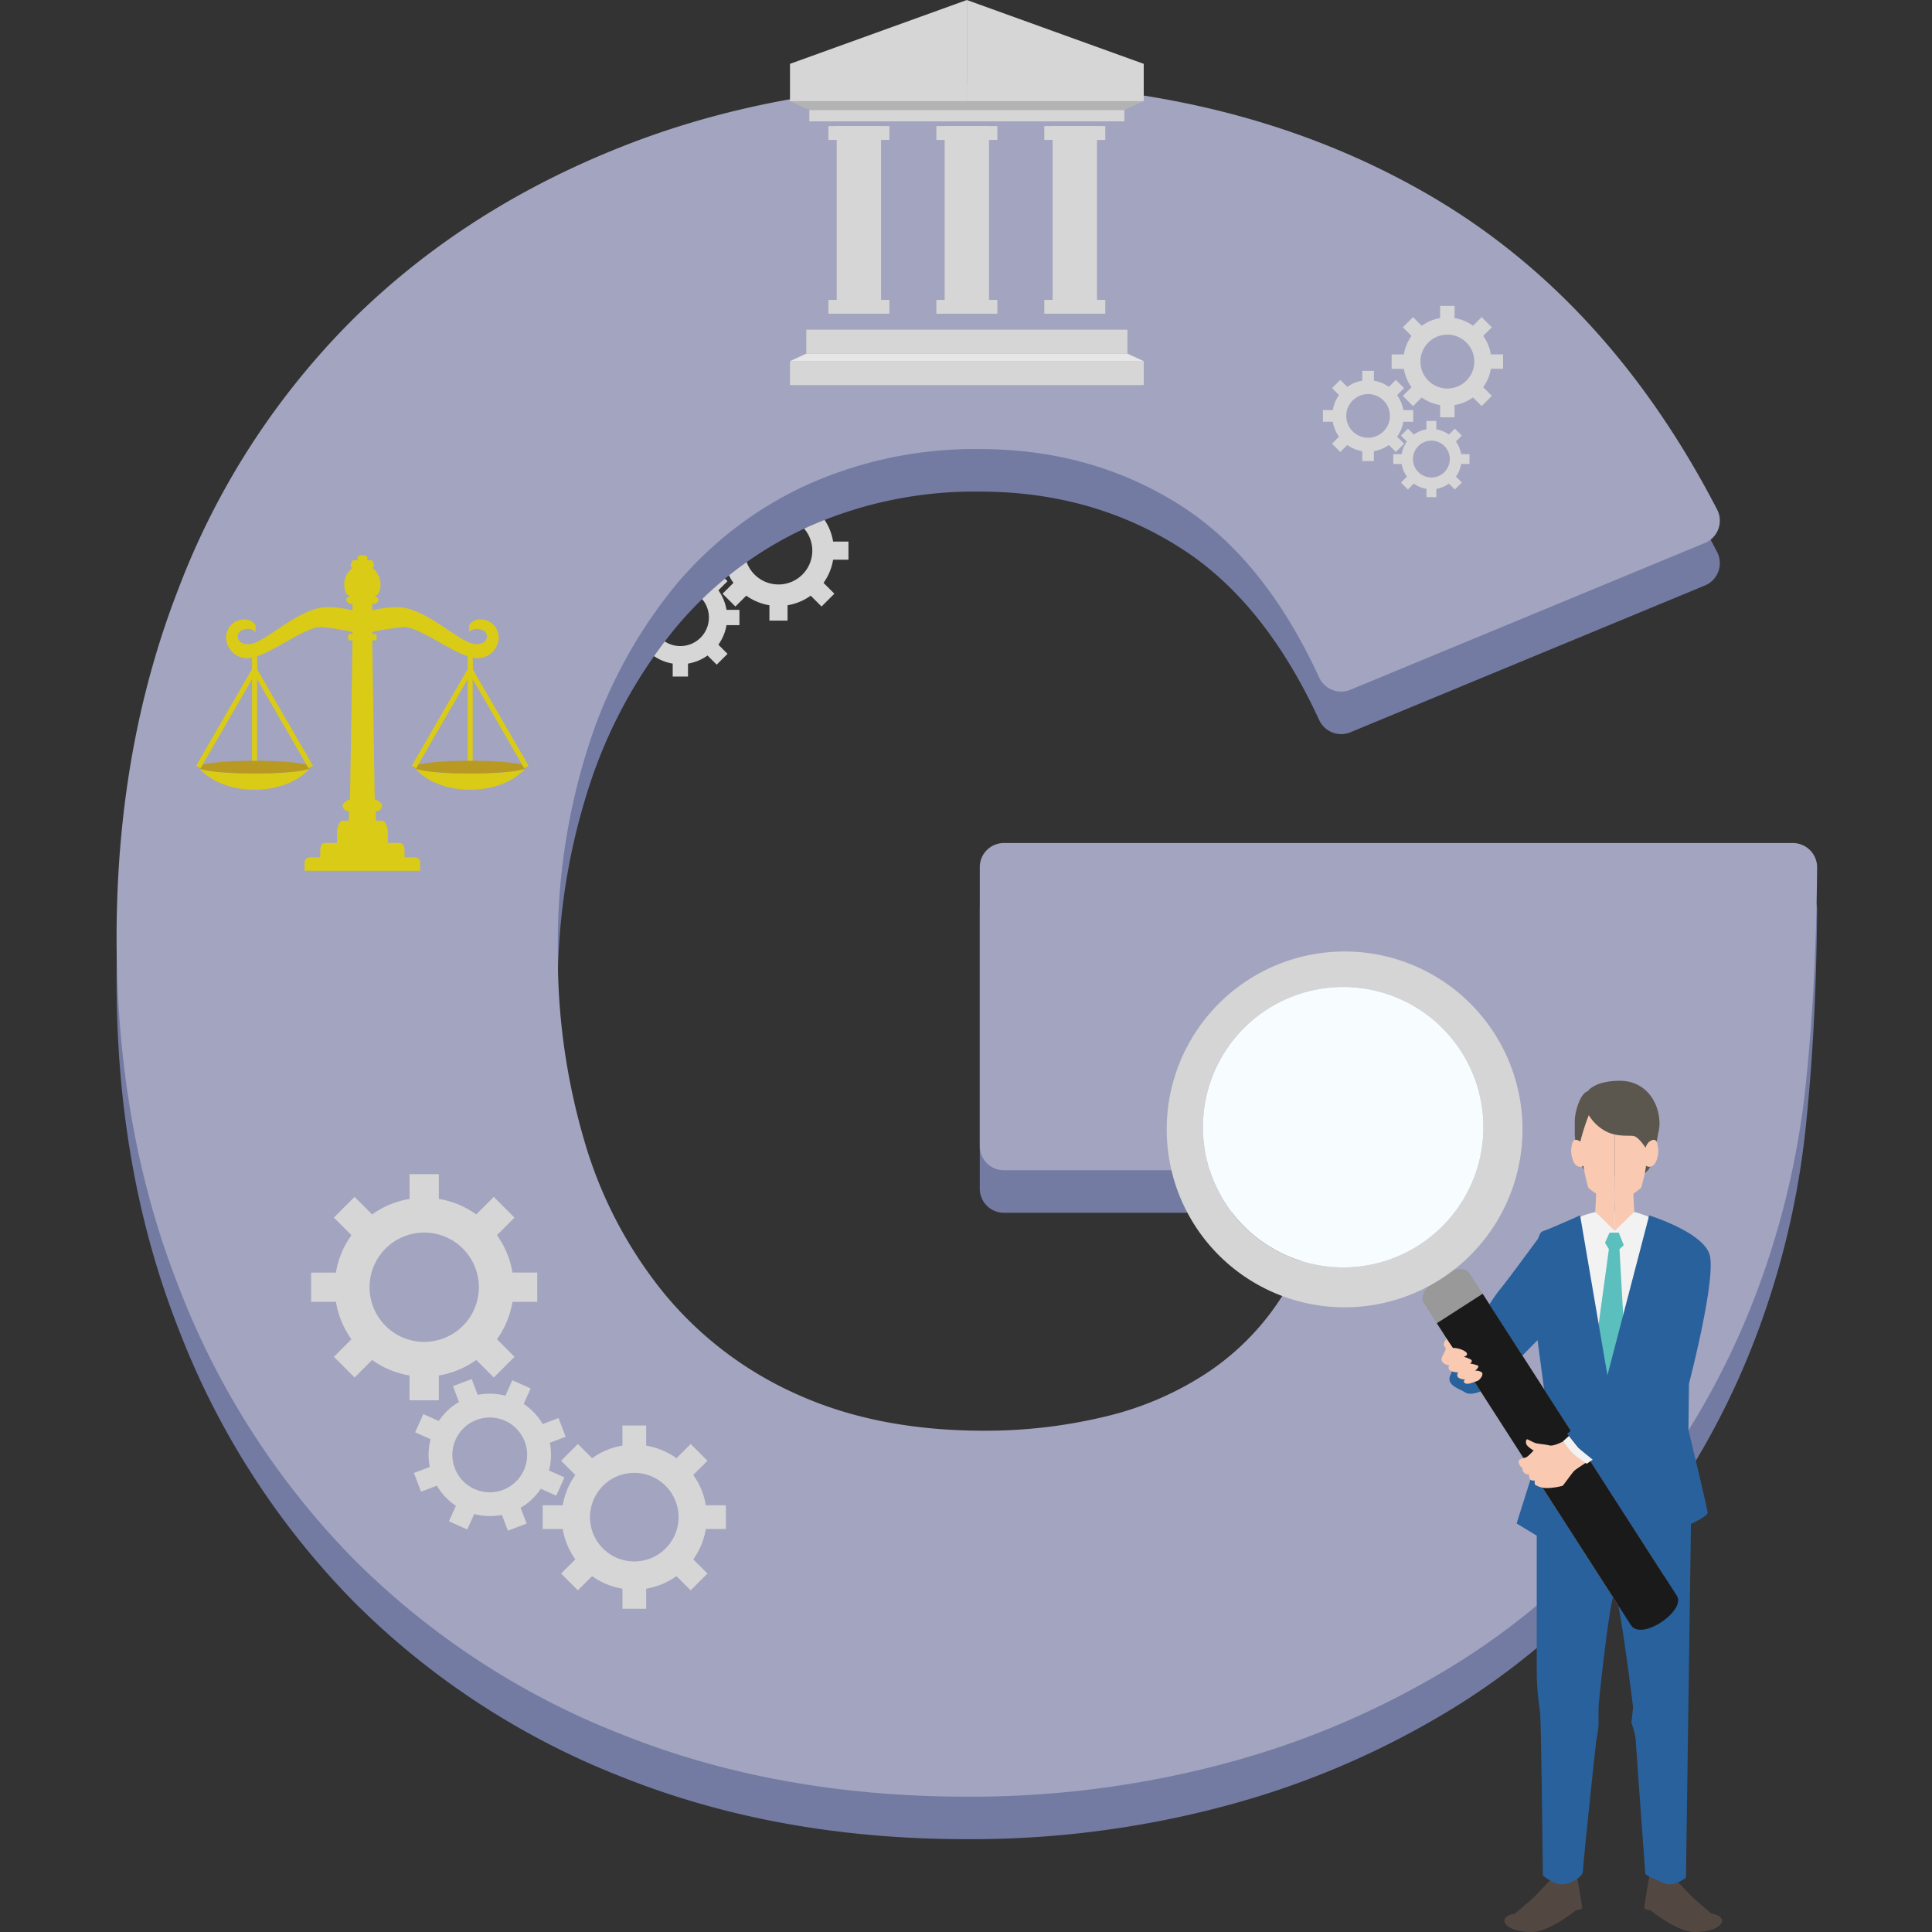 <svg xmlns="http://www.w3.org/2000/svg" xmlns:xlink="http://www.w3.org/1999/xlink" width="348" height="348" viewBox="0 0 348 348">
  <rect x="0" y="0" width="348" height="348" fill="#333333" stroke="none"/>
  <defs>
    <clipPath id="clip-path">
      <rect id="長方形_1418" data-name="長方形 1418" width="306.305" height="348" fill="none"/>
    </clipPath>
  </defs>
  <g id="グループ_1879" data-name="グループ 1879" transform="translate(-579 22108)">
    <rect id="長方形_1193" data-name="長方形 1193" width="348" height="348" transform="translate(579 -22108)" fill="none"/>
    <g id="グループ_1878" data-name="グループ 1878" transform="translate(600 -22108)">
      <g id="グループ_1877" data-name="グループ 1877" clip-path="url(#clip-path)">
        <path id="パス_784" data-name="パス 784" d="M35.529,38.633a7.519,7.519,0,1,1,7.519,7.521,7.519,7.519,0,0,1-7.519-7.521m5.5,15.556h4.031V50.778a12.253,12.253,0,0,0,5.146-2.132l2.411,2.411,2.847-2.847L53.06,45.8a12.248,12.248,0,0,0,2.13-5.146H58.6V36.619H55.189a12.217,12.217,0,0,0-2.13-5.146l2.408-2.411-2.847-2.853L50.21,28.623a12.253,12.253,0,0,0-5.146-2.132V23.08H41.033v3.411a12.249,12.249,0,0,0-5.149,2.132l-2.411-2.414-2.85,2.853,2.414,2.411A12.188,12.188,0,0,0,30.9,36.619H27.491V40.65H30.9A12.241,12.241,0,0,0,33.037,45.8L30.626,48.21l2.847,2.847,2.411-2.411a12.249,12.249,0,0,0,5.149,2.132Z" transform="translate(54.044 45.373)" fill="#d6d6d6"/>
        <path id="パス_785" data-name="パス 785" d="M48.553,47.888A6.093,6.093,0,1,1,54.645,41.8a6.092,6.092,0,0,1-6.092,6.092m12.605-4.461V40.162H58.394a9.862,9.862,0,0,0-1.729-4.17l1.955-1.955-2.307-2.31-1.955,1.955a9.976,9.976,0,0,0-4.17-1.729V29.191H46.919v2.761a9.976,9.976,0,0,0-4.17,1.729l-1.955-1.955-2.31,2.31,1.955,1.955a9.9,9.9,0,0,0-1.726,4.17H35.948v3.265h2.764A9.966,9.966,0,0,0,40.441,47.6l-1.957,1.955,2.31,2.307,1.957-1.955a9.906,9.906,0,0,0,4.17,1.729V54.4h3.265V51.637a9.937,9.937,0,0,0,4.17-1.729l1.955,1.955,2.31-2.31L56.668,47.6a9.9,9.9,0,0,0,1.726-4.17Z" transform="translate(70.67 57.386)" fill="#d6d6d6"/>
        <path id="パス_786" data-name="パス 786" d="M41.288,49.7a5.143,5.143,0,1,1,5.143-5.143A5.143,5.143,0,0,1,41.288,49.7m6.848-10.04,1.649-1.649-1.949-1.952-1.649,1.652a8.381,8.381,0,0,0-3.521-1.462V33.915H39.912v2.331a8.365,8.365,0,0,0-3.521,1.462l-1.652-1.652L32.79,38.008l1.652,1.649a8.364,8.364,0,0,0-1.459,3.518H30.652V45.93h2.331a8.357,8.357,0,0,0,1.459,3.523L32.79,51.1l1.952,1.949L36.391,51.4a8.4,8.4,0,0,0,3.521,1.459v2.331h2.755V52.861A8.4,8.4,0,0,0,46.187,51.4l1.649,1.649L49.785,51.1l-1.649-1.649A8.357,8.357,0,0,0,49.6,45.93h2.331V43.175H49.6a8.4,8.4,0,0,0-1.459-3.518" transform="translate(60.259 66.673)" fill="#d6d6d6"/>
        <path id="パス_787" data-name="パス 787" d="M159.82,144.509H301.955a4.373,4.373,0,0,1,4.351,4.4q-.169,20.678-1.922,37.868a150.123,150.123,0,0,1-7.756,35.282,140.683,140.683,0,0,1-22.1,40.52,129.022,129.022,0,0,1-32.767,29.472,153.8,153.8,0,0,1-41.3,18.03,177.288,177.288,0,0,1-47.3,6.2q-34.131,0-62.236-11.244a140.435,140.435,0,0,1-48.276-31.6,143.072,143.072,0,0,1-31.406-48.857Q-.012,196.075,0,161.572q0-34.123,11.051-62.625A137.4,137.4,0,0,1,42.457,50.283Q62.815,30.129,91.51,18.877T155.484,7.63q45.752,0,80.263,19.774,32.739,18.761,52.567,57.07a4.353,4.353,0,0,1-2.221,5.991l-63.873,26.444a4.363,4.363,0,0,1-5.626-2.26q-9.707-21.025-24.466-30.632Q176.036,73.553,155.484,73.55a73.6,73.6,0,0,0-31.017,6.394A67.219,67.219,0,0,0,100.621,98.17a87.518,87.518,0,0,0-15.512,28.5,115.953,115.953,0,0,0-5.623,37.225,117.878,117.878,0,0,0,4.843,34.511,77.89,77.89,0,0,0,14.545,27.529,65.465,65.465,0,0,0,24.042,18.03q14.339,6.4,33.346,6.4a92.089,92.089,0,0,0,21.713-2.524,57.208,57.208,0,0,0,18.8-8.138,46.277,46.277,0,0,0,13.768-14.545,54.232,54.232,0,0,0,6.374-16.4,4.365,4.365,0,0,0-4.25-5.309H159.82a4.334,4.334,0,0,1-4.336-4.336V148.845a4.336,4.336,0,0,1,4.336-4.336" transform="translate(0 15)" fill="#737ba2"/>
        <path id="パス_788" data-name="パス 788" d="M159.82,141.927H301.955a4.373,4.373,0,0,1,4.351,4.4q-.169,20.678-1.922,37.869a150.181,150.181,0,0,1-7.756,35.285,140.7,140.7,0,0,1-22.1,40.517,129.023,129.023,0,0,1-32.767,29.472,153.8,153.8,0,0,1-41.3,18.03,177.29,177.29,0,0,1-47.3,6.2q-34.131,0-62.236-11.244a140.435,140.435,0,0,1-48.276-31.6A143.071,143.071,0,0,1,11.244,222Q-.012,193.5,0,158.99q0-34.123,11.051-62.625A137.4,137.4,0,0,1,42.457,47.7Q62.815,27.547,91.51,16.295T155.484,5.048q45.752,0,80.263,19.774,32.739,18.761,52.567,57.07a4.353,4.353,0,0,1-2.221,5.991l-63.873,26.444a4.363,4.363,0,0,1-5.626-2.26q-9.707-21.025-24.466-30.632-16.091-10.464-36.644-10.467a73.6,73.6,0,0,0-31.017,6.394,67.219,67.219,0,0,0-23.846,18.225,87.518,87.518,0,0,0-15.512,28.5,115.953,115.953,0,0,0-5.623,37.225,117.878,117.878,0,0,0,4.843,34.511,77.89,77.89,0,0,0,14.545,27.529,65.465,65.465,0,0,0,24.042,18.03q14.339,6.4,33.346,6.4a92.09,92.09,0,0,0,21.713-2.524,57.207,57.207,0,0,0,18.8-8.138,46.277,46.277,0,0,0,13.768-14.545,54.232,54.232,0,0,0,6.374-16.4,4.365,4.365,0,0,0-4.25-5.309H159.82a4.334,4.334,0,0,1-4.336-4.336V146.263a4.336,4.336,0,0,1,4.336-4.336" transform="translate(0 9.924)" fill="#a3a4c0"/>
        <path id="パス_789" data-name="パス 789" d="M91.041,74.386a18.952,18.952,0,0,1,2.462-.768h7.275c.249,0,2.337.768,2.337.768l2.153,5.131-12,32.038-5.4-31.839Z" transform="translate(172.727 144.725)" fill="#f2f2f2"/>
        <path id="パス_790" data-name="パス 790" d="M88.559,69.615c0,.768.549,4.947,1.679,6.32s9.562,1.507,10.932.6,1.658-2.99,2.141-5.665c.406-2.239.43-2.322.43-2.322Z" transform="translate(174.097 134.762)" fill="#5b574f"/>
        <path id="パス_791" data-name="パス 791" d="M90.992,67.934c-.673.928-1.008,4.959-1.008,4.959s-.9-.724-1.346,0a4.739,4.739,0,0,0,0,3.3c.335,1.035.934,1.172,1.234,1.24a1.012,1.012,0,0,0,.673-.2,27.673,27.673,0,0,0,.9,3.992,12.587,12.587,0,0,0,4.748,2.583V67.522Z" transform="translate(173.666 132.741)" fill="#f9c9b2"/>
        <path id="パス_792" data-name="パス 792" d="M96.185,67.934c.673.928,1.008,4.959,1.008,4.959s.9-.724,1.346,0a4.739,4.739,0,0,1,0,3.3c-.335,1.035-.934,1.172-1.234,1.24a1.012,1.012,0,0,1-.673-.2,27.673,27.673,0,0,1-.9,3.992,12.577,12.577,0,0,1-4.751,2.583V67.522Z" transform="translate(178.869 132.741)" fill="#f9c9b2"/>
        <path id="パス_793" data-name="パス 793" d="M90,72.269l-.2,3.912,3.512,3.446V72.269Z" transform="translate(176.542 142.073)" fill="#f9c9b2"/>
        <path id="パス_794" data-name="パス 794" d="M94.3,72.269l.2,3.912-3.512,3.446V72.269Z" transform="translate(178.871 142.073)" fill="#f9c9b2"/>
        <path id="パス_795" data-name="パス 795" d="M88.559,72.863c0-1.539.94-4.95,2.337-5.35,0,0,1.186-1.874,5.8-1.874s7.127,3.847,7.127,7.759a3.629,3.629,0,0,1-1.854,3.2,2.8,2.8,0,0,0-.667,1.1s-1.2-1.9-2.085-2.094-2.675.187-4.731-.7a7.859,7.859,0,0,1-3.4-3.079A39.02,39.02,0,0,0,89.553,76.6l-.994-1.261Z" transform="translate(174.097 129.037)" fill="#5b574f"/>
        <path id="パス_796" data-name="パス 796" d="M92.492,75.13l-.7,1.539.7,1.169L89.684,98.373l2.809,6.187,2.812-10.6-.9-16.12.768-.736-.9-2.239H92.611Z" transform="translate(176.308 147.172)" fill="#5abfbd"/>
        <path id="パス_797" data-name="パス 797" d="M92.5,114.821s-2.195,2.322-2.746,2.874-3.562,3.111-3.562,3.111-1.907.252-1.907,1.255,1.705,2.055,4.917,2.055,7.975-3.912,7.975-3.912,1.053-.05,1.1-.451-.952-5.869-.952-5.869Z" transform="translate(165.689 223.884)" fill="#534741"/>
        <path id="パス_798" data-name="パス 798" d="M98.562,114.821s2.195,2.322,2.746,2.874,3.562,3.111,3.562,3.111,1.907.252,1.907,1.255-1.705,2.055-4.917,2.055-7.975-3.912-7.975-3.912-1.053-.05-1.1-.451.952-5.869.952-5.869Z" transform="translate(182.394 223.884)" fill="#534741"/>
        <path id="パス_799" data-name="パス 799" d="M104.485,73.814l4.917,28.8,7.524-28.8s9.432,2.91,10.834,6.922-3.666,23.377-3.666,23.377l-.1,8.328s3.467,14.346,3.467,14.948-3.01,2.008-3.01,2.008l-.9,63.71s-2,1.6-3.609,1.1a23.108,23.108,0,0,1-3.7-1.705s-1.717-23.075-1.717-24.08a14.3,14.3,0,0,0-.8-3.209l.3-2.809s-2.509-20.468-3.313-20.468-2.91,19.563-2.91,20.566v3.01a25.3,25.3,0,0,1-.4,2.91c-.1.5-2.408,22.375-2.408,23.478s-2.307,2.405-3.811,2.405-3.411-1.6-3.411-1.6-.3-28.295-.5-29.4a54.192,54.192,0,0,1-.6-6.522V131.5L93.048,129.3l2.405-7.625,2.61-16.051L96.815,96.29s-6.478,6.62-7.88,7.824-4.016,2.307-5.119,1.6-3.512-1.3-2.708-3.108,1.907-4.917,1.907-4.917,5.819-9.129,7.023-10.535,6.32-8.426,6.721-8.93.3-1.37,1.2-1.637,6.522-2.776,6.522-2.776" transform="translate(159.132 145.11)" fill="#29619c"/>
        <path id="パス_800" data-name="パス 800" d="M79.545,83.2c-1.717-2.672,6.383-8.221,8.257-5.309s34.974,54.391,34.974,54.391l-8.257,5.309S81.263,85.868,79.545,83.2" transform="translate(155.911 151.499)" fill="#999"/>
        <path id="パス_801" data-name="パス 801" d="M123.412,132.965c1.717,2.672-6.383,8.221-8.257,5.309S80.181,83.882,80.181,83.882l8.257-5.309s33.257,51.719,34.974,54.392" transform="translate(157.627 154.466)" fill="#1a1a1a"/>
        <path id="パス_802" data-name="パス 802" d="M78.491,62.882A32.044,32.044,0,1,0,122.775,72.5a32.041,32.041,0,0,0-44.284-9.621m30.736,47.8a25.26,25.26,0,1,1,7.584-34.909,25.261,25.261,0,0,1-7.584,34.909" transform="translate(125.372 113.6)" fill="#d5d5d5"/>
        <path id="パス_803" data-name="パス 803" d="M81.351,81.307c-.35.552-.753,1-.252,1.5s-.851,1.658-.6,2.408,1.4.9,1.4.9a.557.557,0,0,0,0,.8c.389.421,1.563.454,1.563.454a.693.693,0,0,0,0,.9,1.934,1.934,0,0,0,1.255.35s-.5.4,0,.7,1.655-.249,2.159-.4,1.3-1.255.8-1.6a1.761,1.761,0,0,0-1.154-.252s.9-.753.451-.952a7.479,7.479,0,0,0-1.352-.353s.552-.4.148-.7a4.437,4.437,0,0,0-1.3-.5s1.1-.3.3-.952a4.222,4.222,0,0,0-2.257-.652Z" transform="translate(158.187 159.841)" fill="#f9c9b2"/>
        <path id="パス_804" data-name="パス 804" d="M93.323,87.714s-1.806,1-2.61.8-1.949-.276-2.4-.389-1.409-.667-1.61-.715-.4.653,0,1.13a4.715,4.715,0,0,0,1.154.875s-1.014,1.154-1.385,1.255-1.373.3-1.323.753a1.507,1.507,0,0,0,.753,1.2s-.2.35.249.8a.761.761,0,0,0,.854.252s0,.756.243,1,.81.157.81.157-.083.6.1.786a4.091,4.091,0,0,0,2.358.569,12.13,12.13,0,0,0,2.557-.4c.2-.151,1.806-2.459,2.159-2.758s2.358-1.6,2.358-1.6Z" transform="translate(167.385 171.843)" fill="#f9c9b2"/>
        <path id="パス_805" data-name="パス 805" d="M88.909,87.2l-1.047.946a13.4,13.4,0,0,0,1.907,2.408A27.946,27.946,0,0,0,92.1,92.234l1.1-.774s-2.331-1.833-2.607-2.109S88.909,87.2,88.909,87.2" transform="translate(172.727 171.416)" fill="#f2f2f2"/>
        <path id="パス_806" data-name="パス 806" d="M93.076,94.464s-2.7-2.153-2.954-2.453c-.546-.647-2.023-2.5-2.023-2.5l4.155-3.669,5.537,5.638Z" transform="translate(173.193 168.756)" fill="#29619c"/>
        <path id="パス_807" data-name="パス 807" d="M104.9,106.449a25.26,25.26,0,1,1,7.584-34.909,25.261,25.261,0,0,1-7.584,34.909" transform="translate(129.699 117.832)" fill="#f7fcfe"/>
        <path id="パス_808" data-name="パス 808" d="M9.816,39.073a3.26,3.26,0,0,0-3.165,3.476,3.8,3.8,0,0,0,3.784,3.512c3.518,0,10.129-5.608,13.284-5.608a42.953,42.953,0,0,1,7.474,1.332V38.041a16.829,16.829,0,0,0-6.374-1.163c-5.116,0-11.273,6.652-14.127,6.652-1.495,0-2-.771-1.925-1.516.157-1.563,3.191-1.578,3.191-.389V40.138a2.269,2.269,0,0,0-2.144-1.065" transform="translate(13.075 72.498)" fill="#dacb16"/>
        <path id="パス_809" data-name="パス 809" d="M36.305,39.073a3.262,3.262,0,0,1,3.168,3.476,3.8,3.8,0,0,1-3.787,3.512c-3.518,0-10.129-5.608-13.284-5.608a42.953,42.953,0,0,0-7.474,1.332V38.041A16.829,16.829,0,0,1,21.3,36.878c5.116,0,11.273,6.652,14.127,6.652,1.495,0,2-.771,1.925-1.516-.157-1.563-3.191-1.578-3.191-.389V40.138a2.269,2.269,0,0,1,2.144-1.065" transform="translate(29.345 72.498)" fill="#dacb16"/>
        <path id="パス_810" data-name="パス 810" d="M31.231,88.147H29.419V87.3c0-.543,0-1.75-.9-1.75H26.4V83.8c0-.964-.362-2.233-1.026-2.233H24.288l-.062-1.75a1.022,1.022,0,0,0,1.148-.958c0-.724-1.329-1.157-1.329-1.157L23.6,49.068h.566c.341,0,.294-1.157,0-1.157H23.6V42.478h.409a.86.86,0,0,0,.724-.724c0-.409-.679-.679-.679-.679s1.041-.113,1.041-2.085a3.844,3.844,0,0,0-1.516-3.01c.679,0,.181-1.358-.181-1.358h-.7v-.566c0-.317-.872-.338-.872-.338s-.872.021-.872.338v.566h-.7c-.362,0-.86,1.358-.181,1.358a3.844,3.844,0,0,0-1.516,3.01c0,1.972,1.041,2.085,1.041,2.085s-.679.27-.679.679a.86.86,0,0,0,.724.724h.409v5.434H19.48c-.3,0-.341,1.157,0,1.157h.566L19.6,77.7s-1.326.433-1.326,1.157a1.019,1.019,0,0,0,1.145.958l-.059,1.75H18.273c-.664,0-1.029,1.269-1.029,2.233v1.753H15.132c-.9,0-.9,1.207-.9,1.75v.845H12.416a.92.92,0,0,0-1,1v1.418H32.228V89.144a.92.92,0,0,0-1-1" transform="translate(22.449 66.284)" fill="#dacb16"/>
        <path id="パス_811" data-name="パス 811" d="M5.029,46.666c1.952,2.3,5.668,3.847,9.933,3.847s7.981-1.551,9.933-3.847c-.937.528-5.06.925-9.933.925s-9-.4-9.933-.925" transform="translate(9.886 91.74)" fill="#dacb16"/>
        <path id="パス_812" data-name="パス 812" d="M11.727,46.827c.13-.074.2-.148.2-.228l-.006-.015c-.062.083-.128.163-.2.243" transform="translate(23.054 91.579)" fill="#dacb16"/>
        <path id="パス_813" data-name="パス 813" d="M4.962,46.6c0,.077.068.154.2.228-.068-.08-.133-.16-.2-.243l0,.015" transform="translate(9.755 91.579)" fill="#dacb16"/>
        <path id="パス_814" data-name="パス 814" d="M15.092,46.2c-5.508,0-10.057.507-10.129,1.139.062.08.128.163.2.24.937.528,5.06.925,9.933.925s9-.4,9.933-.925c.068-.077.133-.16.2-.24C25.149,46.707,20.6,46.2,15.092,46.2" transform="translate(9.757 90.824)" fill="#b89a22"/>
        <path id="パス_815" data-name="パス 815" d="M18.126,46.666c1.952,2.3,5.668,3.847,9.933,3.847s7.981-1.551,9.933-3.847c-.937.528-5.06.925-9.933.925s-9-.4-9.933-.925" transform="translate(35.634 91.74)" fill="#dacb16"/>
        <path id="パス_816" data-name="パス 816" d="M28.189,46.2c-5.508,0-10.057.507-10.129,1.139.062.08.128.163.2.24.937.528,5.06.925,9.933.925s9-.4,9.933-.925c.068-.077.133-.16.2-.24C38.246,46.707,33.7,46.2,28.189,46.2" transform="translate(35.504 90.824)" fill="#b89a22"/>
        <path id="パス_817" data-name="パス 817" d="M4.963,58.193,15.091,40.679V57.054" transform="translate(9.757 79.971)" fill="none" stroke="#dacb16" stroke-miterlimit="10" stroke-width="0.911"/>
        <path id="パス_818" data-name="パス 818" d="M18.507,60.534,8.378,43.02V39.488" transform="translate(16.471 77.629)" fill="none" stroke="#dacb16" stroke-miterlimit="10" stroke-width="0.911"/>
        <path id="パス_819" data-name="パス 819" d="M18.06,58.193,28.188,40.679V57.054" transform="translate(35.503 79.971)" fill="none" stroke="#dacb16" stroke-miterlimit="10" stroke-width="0.911"/>
        <path id="パス_820" data-name="パス 820" d="M31.6,60.534,21.475,43.02V39.488" transform="translate(42.218 77.629)" fill="none" stroke="#dacb16" stroke-miterlimit="10" stroke-width="0.911"/>
        <path id="パス_821" data-name="パス 821" d="M22.338,91.67a9.844,9.844,0,1,1,9.847,9.847,9.845,9.845,0,0,1-9.847-9.847m7.207,20.367h5.276v-4.464a16.1,16.1,0,0,0,6.736-2.794l3.159,3.156,3.731-3.728-3.156-3.159a16.046,16.046,0,0,0,2.788-6.738h4.467V89.033H48.079A16.018,16.018,0,0,0,45.291,82.3l3.156-3.159L44.716,75.4l-3.159,3.159a16.059,16.059,0,0,0-6.736-2.794V71.309H29.545V75.77A16.051,16.051,0,0,0,22.8,78.564L19.645,75.4l-3.731,3.734L19.076,82.3a15.989,15.989,0,0,0-2.794,6.736H11.815V94.31h4.467a16.039,16.039,0,0,0,2.794,6.738l-3.156,3.159,3.725,3.731,3.159-3.159a16.051,16.051,0,0,0,6.741,2.794Z" transform="translate(23.227 140.186)" fill="#d6d6d6"/>
        <path id="パス_822" data-name="パス 822" d="M42.378,111.056a7.977,7.977,0,1,1,7.978-7.978,7.976,7.976,0,0,1-7.978,7.978m16.505-5.84v-4.277H55.265A12.931,12.931,0,0,0,53,95.482l2.563-2.56L52.539,89.9l-2.56,2.56a13,13,0,0,0-5.46-2.263V86.575H40.243v3.618a13,13,0,0,0-5.46,2.263l-2.56-2.56L29.2,92.922l2.56,2.56a12.964,12.964,0,0,0-2.263,5.457H25.876v4.277h3.618a13,13,0,0,0,2.266,5.46l-2.563,2.56,3.025,3.022,2.56-2.557a13,13,0,0,0,5.463,2.263v3.615H44.52v-3.615a13,13,0,0,0,5.46-2.263l2.56,2.557,3.022-3.022-2.557-2.56a12.994,12.994,0,0,0,2.26-5.46Z" transform="translate(50.869 170.197)" fill="#d6d6d6"/>
        <path id="パス_823" data-name="パス 823" d="M34.11,103.708a6.734,6.734,0,1,1,3.9-8.687,6.732,6.732,0,0,1-3.9,8.687m3.713-15.473,1.252-2.785-3.292-1.48-1.252,2.785a10.948,10.948,0,0,0-4.986-.148l-1.083-2.856-3.375,1.281,1.086,2.856a10.917,10.917,0,0,0-3.63,3.423l-2.788-1.255-1.48,3.292L21.063,94.6a10.945,10.945,0,0,0-.151,4.986l-2.853,1.083,1.281,3.375,2.853-1.086a10.977,10.977,0,0,0,3.423,3.63l-1.252,2.785,3.3,1.48,1.252-2.785a11.029,11.029,0,0,0,4.986.151l1.083,2.85,3.375-1.281-1.086-2.853a10.917,10.917,0,0,0,3.63-3.423l2.785,1.252,1.48-3.289-2.788-1.255a10.946,10.946,0,0,0,.151-4.986l2.853-1.083L44.1,90.78l-2.853,1.086a10.977,10.977,0,0,0-3.423-3.63" transform="translate(35.502 164.645)" fill="#d6d6d6"/>
        <path id="パス_824" data-name="パス 824" d="M92.325,28.61a4.851,4.851,0,1,1-4.852-4.849,4.852,4.852,0,0,1,4.852,4.849M88.772,38.646v-2.2a7.887,7.887,0,0,0,3.322-1.376l1.557,1.557,1.836-1.839L93.932,33.23a7.929,7.929,0,0,0,1.376-3.319l2.2,0v-2.6h-2.2a7.913,7.913,0,0,0-1.376-3.319l1.557-1.557L93.651,20.6l-1.557,1.557a7.892,7.892,0,0,0-3.322-1.379v-2.2h-2.6v2.2a7.9,7.9,0,0,0-3.319,1.379L81.295,20.6l-1.836,1.839,1.554,1.557a7.913,7.913,0,0,0-1.376,3.319h-2.2v2.6h2.2a7.925,7.925,0,0,0,1.376,3.322l-1.554,1.557,1.836,1.839,1.557-1.557a7.891,7.891,0,0,0,3.319,1.376v2.2Z" transform="translate(152.231 36.518)" fill="#d6d6d6"/>
        <path id="パス_825" data-name="パス 825" d="M81.4,34.58a3.931,3.931,0,1,1,3.93-3.93,3.929,3.929,0,0,1-3.93,3.93M73.263,31.7h1.782a6.374,6.374,0,0,0,1.115,2.69L74.9,35.657l1.489,1.489,1.26-1.261A6.424,6.424,0,0,0,80.343,37v1.783h2.106V37a6.4,6.4,0,0,0,2.69-1.115L86.4,37.146l1.489-1.489-1.263-1.263a6.378,6.378,0,0,0,1.118-2.69h1.783V29.6H87.745a6.358,6.358,0,0,0-1.115-2.69l1.261-1.263L86.4,24.155l-1.261,1.261A6.424,6.424,0,0,0,82.448,24.3V22.518H80.343V24.3a6.424,6.424,0,0,0-2.693,1.115l-1.26-1.261L74.9,25.644l1.263,1.263a6.325,6.325,0,0,0-1.118,2.69H73.263Z" transform="translate(144.027 44.268)" fill="#d6d6d6"/>
        <path id="パス_826" data-name="パス 826" d="M84.4,35.748a3.317,3.317,0,1,1,3.316-3.319A3.319,3.319,0,0,1,84.4,35.748M79.983,29.27a5.409,5.409,0,0,0-.943,2.272h-1.5v1.777h1.5a5.409,5.409,0,0,0,.943,2.272l-1.065,1.065,1.258,1.258,1.065-1.065a5.409,5.409,0,0,0,2.272.943v1.5h1.777v-1.5a5.425,5.425,0,0,0,2.272-.943l1.065,1.065,1.258-1.258-1.065-1.065a5.367,5.367,0,0,0,.94-2.272h1.507V31.542H89.758a5.367,5.367,0,0,0-.94-2.272l1.065-1.065-1.258-1.258-1.065,1.065a5.383,5.383,0,0,0-2.272-.94V25.566H83.512v1.507a5.383,5.383,0,0,0-2.272.94l-1.065-1.065-1.258,1.258Z" transform="translate(152.427 50.26)" fill="#d6d6d6"/>
        <path id="パス_827" data-name="パス 827" d="M72.755,0,40.9,11.5v6.73h31.86Z" transform="translate(80.397 0)" fill="#d6d6d6"/>
        <path id="パス_828" data-name="パス 828" d="M51.638,0,83.5,11.5v6.73H51.638Z" transform="translate(101.514 0)" fill="#d6d6d6"/>
        <rect id="長方形_1406" data-name="長方形 1406" width="10.986" height="2.494" transform="translate(128.216 22.713)" fill="#d6d6d6"/>
        <rect id="長方形_1407" data-name="長方形 1407" width="7.987" height="31.302" transform="translate(129.713 22.713)" fill="#d6d6d6"/>
        <rect id="長方形_1408" data-name="長方形 1408" width="10.986" height="2.494" transform="translate(128.216 54.015)" fill="#d6d6d6"/>
        <rect id="長方形_1409" data-name="長方形 1409" width="10.986" height="2.494" transform="translate(147.66 22.713)" fill="#d6d6d6"/>
        <rect id="長方形_1410" data-name="長方形 1410" width="7.987" height="31.302" transform="translate(149.158 22.713)" fill="#d6d6d6"/>
        <rect id="長方形_1411" data-name="長方形 1411" width="10.986" height="2.494" transform="translate(147.66 54.015)" fill="#d6d6d6"/>
        <rect id="長方形_1412" data-name="長方形 1412" width="10.986" height="2.494" transform="translate(167.104 22.713)" fill="#d6d6d6"/>
        <rect id="長方形_1413" data-name="長方形 1413" width="7.987" height="31.302" transform="translate(168.605 22.713)" fill="#d6d6d6"/>
        <rect id="長方形_1414" data-name="長方形 1414" width="10.986" height="2.494" transform="translate(167.104 54.015)" fill="#d6d6d6"/>
        <rect id="長方形_1415" data-name="長方形 1415" width="57.835" height="4.312" transform="translate(124.235 59.383)" fill="#d6d6d6"/>
        <rect id="長方形_1416" data-name="長方形 1416" width="63.722" height="4.312" transform="translate(121.29 65.054)" fill="#d6d6d6"/>
        <path id="パス_829" data-name="パス 829" d="M43.838,21.476,40.9,22.831h63.719l-2.942-1.355Z" transform="translate(80.396 42.219)" fill="#e6e6e6"/>
        <rect id="長方形_1417" data-name="長方形 1417" width="56.74" height="2.052" transform="translate(124.784 19.806)" fill="#d6d6d6"/>
        <path id="パス_830" data-name="パス 830" d="M44.386,7.724,40.9,6.146h63.722l-3.491,1.578Z" transform="translate(80.395 12.082)" fill="#b3b3b3"/>
      </g>
    </g>
  </g>
</svg>
